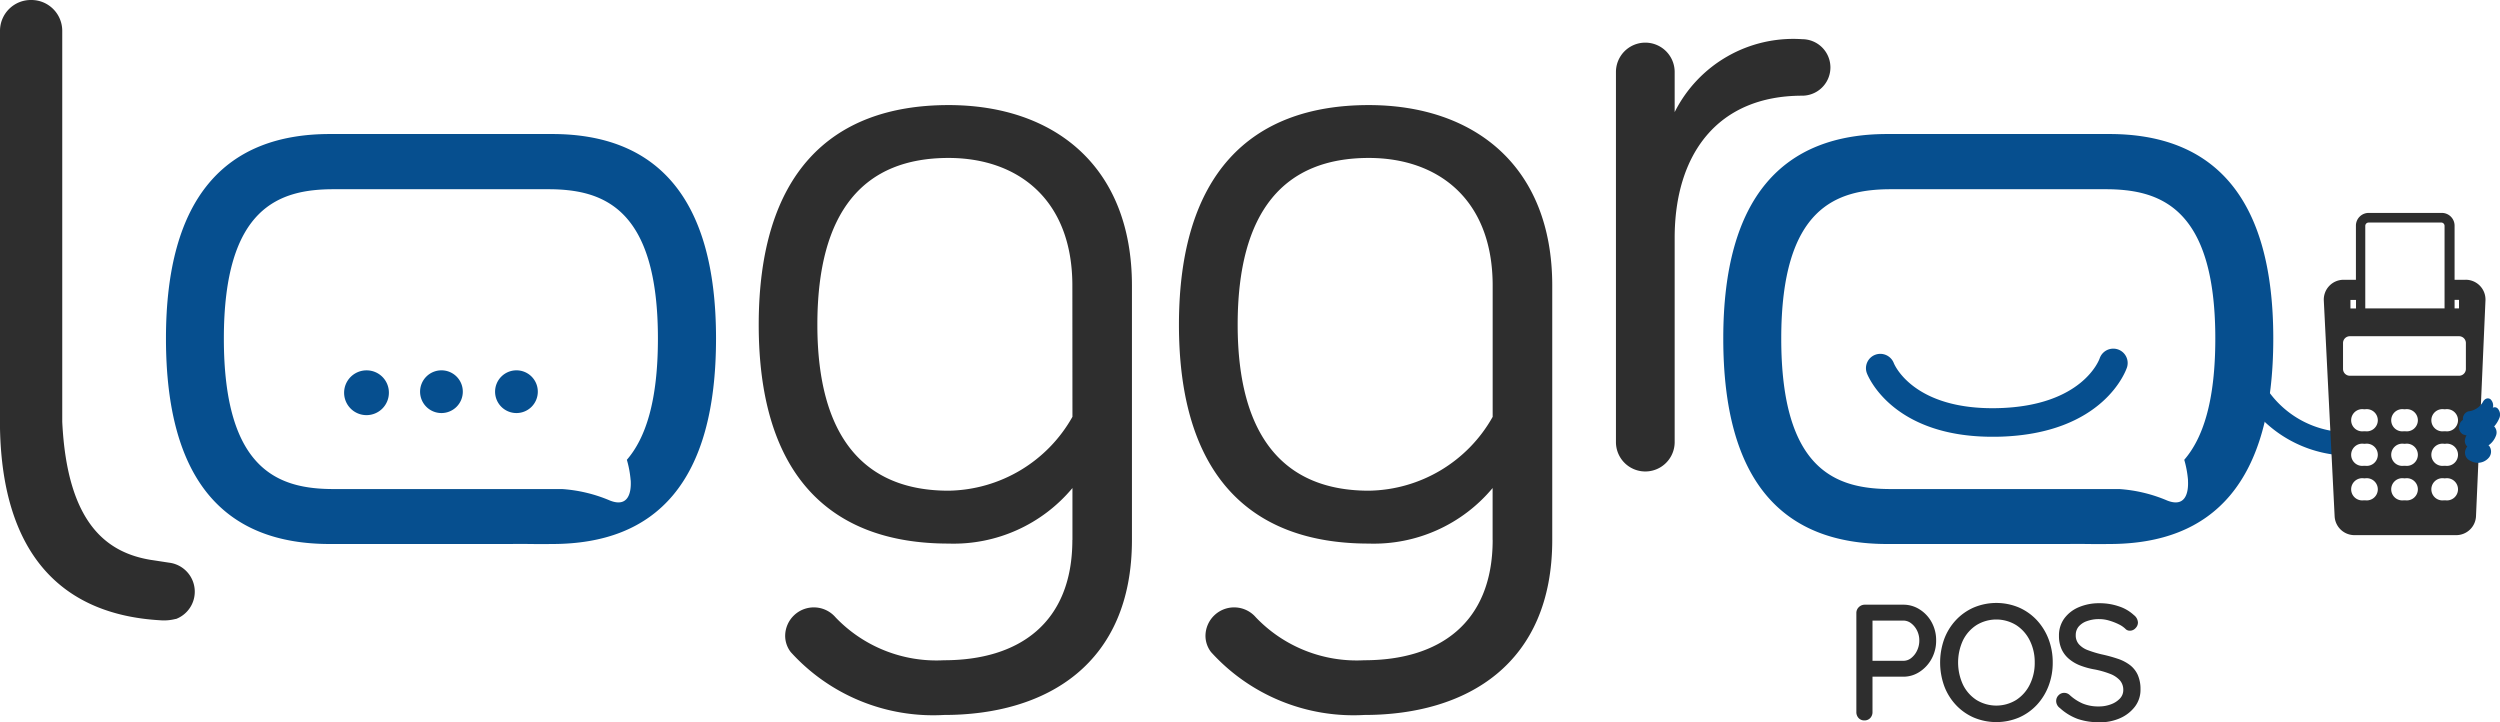 <svg xmlns="http://www.w3.org/2000/svg" xmlns:xlink="http://www.w3.org/1999/xlink" width="90" height="26" viewBox="0 0 90 26">
  <defs>
    <clipPath id="clip-path">
      <rect id="Rectángulo_2323" data-name="Rectángulo 2323" width="90" height="26" fill="none"/>
    </clipPath>
  </defs>
  <g id="Grupo_2219" data-name="Grupo 2219" clip-path="url(#clip-path)">
    <path id="Trazado_9169" data-name="Trazado 9169" d="M85.023,25.934V24.064a5.569,5.569,0,0,1-4.458,2c-4.293,0-6.836-2.494-6.836-7.877s2.543-7.909,6.836-7.909c3.764,0,6.6,2.166,6.6,6.5v9.156c0,4.464-3.072,6.3-6.77,6.3a6.917,6.917,0,0,1-5.514-2.265.962.962,0,0,1-.2-.591,1.032,1.032,0,0,1,1.816-.656,5.02,5.02,0,0,0,3.9,1.542c2.707,0,4.623-1.345,4.623-4.332m0-9.156c0-3.118-1.981-4.595-4.458-4.595-3.038,0-4.722,1.9-4.722,6.005,0,4.038,1.684,5.974,4.722,5.974A5.206,5.206,0,0,0,85.023,21.5Z" transform="translate(-46.415 -6.495)" fill="#2e2e2e"/>
    <path id="Trazado_9170" data-name="Trazado 9170" d="M125.853,25.934V24.064a5.567,5.567,0,0,1-4.458,2c-4.292,0-6.834-2.494-6.834-7.877s2.542-7.909,6.834-7.909c3.765,0,6.605,2.166,6.605,6.5v9.156c0,4.464-3.072,6.3-6.77,6.3a6.917,6.917,0,0,1-5.514-2.265.964.964,0,0,1-.2-.591,1.032,1.032,0,0,1,1.816-.656,5.02,5.02,0,0,0,3.9,1.542c2.708,0,4.623-1.345,4.623-4.332m0-9.156c0-3.118-1.981-4.595-4.458-4.595-3.038,0-4.722,1.9-4.722,6.005,0,4.038,1.684,5.974,4.722,5.974a5.2,5.2,0,0,0,4.458-2.658Z" transform="translate(-72.119 -6.495)" fill="#2e2e2e"/>
    <path id="Trazado_9171" data-name="Trazado 9171" d="M159.141,6.458a4.774,4.774,0,0,1,4.59-2.625,1.017,1.017,0,1,1,0,2.034c-3.039,0-4.59,2.1-4.59,5.12v7.351a1.057,1.057,0,0,1-2.114,0V5.014a1.057,1.057,0,0,1,2.114,0Z" transform="translate(-98.853 -2.422)" fill="#2e2e2e"/>
    <path id="Trazado_9172" data-name="Trazado 9172" d="M35.051,37.008a.806.806,0,1,1-.805-.8.8.8,0,0,1,.805.8" transform="translate(-21.051 -22.875)" fill="#064f8f"/>
    <path id="Trazado_9173" data-name="Trazado 9173" d="M42.36,36.971a.769.769,0,1,1-.769-.764.767.767,0,0,1,.769.764" transform="translate(-25.699 -22.875)" fill="#064f8f"/>
    <path id="Trazado_9174" data-name="Trazado 9174" d="M49.646,36.971a.769.769,0,1,1-.769-.764.767.767,0,0,1,.769.764" transform="translate(-30.285 -22.875)" fill="#064f8f"/>
    <path id="Trazado_9175" data-name="Trazado 9175" d="M186.1,37.239c-3.794.09-4.7-2.184-4.739-2.284a.516.516,0,0,1,.3-.665.521.521,0,0,1,.669.3c.031.08.732,1.693,3.745,1.621,3.071-.073,3.662-1.774,3.667-1.794a.518.518,0,0,1,.986.317c-.03.1-.829,2.416-4.628,2.506" transform="translate(-114.153 -21.518)" fill="#064f8f"/>
    <path id="Trazado_9176" data-name="Trazado 9176" d="M6.331,22.285A1.052,1.052,0,0,0,6.1,20.258c-.048-.006-.555-.086-.659-.1-1.609-.261-3.024-1.325-3.2-4.973V1.116A1.111,1.111,0,0,0,1.123,0,1.11,1.11,0,0,0,0,1.116V15.4a.175.175,0,0,0,0,.02c.09,4.626,2.31,6.707,5.754,6.909a1.693,1.693,0,0,0,.572-.048" transform="translate(0 0)" fill="#2e2e2e"/>
    <path id="Trazado_9177" data-name="Trazado 9177" d="M181.356,13.1h-8c-3.744,0-5.9,2.264-5.9,7.359,0,5.174,2.155,7.4,5.9,7.4H179.9c.408-.011.77.01,1.456,0,3.742,0,5.9-2.225,5.9-7.4,0-5.1-2.156-7.359-5.9-7.359m2.829,12.468c.026.452-.094.979-.739.73a5.293,5.293,0,0,0-1.732-.417c-.032,0-1.84,0-1.934,0H173.5c-1.956,0-3.957-.643-3.957-5.417,0-4.737,2-5.377,3.957-5.377h7.712c1.956,0,3.957.64,3.957,5.377,0,2.251-.443,3.584-1.118,4.364a3.681,3.681,0,0,1,.136.737" transform="translate(-105.418 -8.275)" fill="#064f8f"/>
    <path id="Trazado_9178" data-name="Trazado 9178" d="M30.027,13.1h-8c-3.744,0-5.9,2.264-5.9,7.359,0,5.174,2.155,7.4,5.9,7.4h6.546c.408-.011.77.01,1.456,0,3.742,0,5.9-2.225,5.9-7.4,0-5.1-2.157-7.359-5.9-7.359m2.829,12.468c.026.452-.094.979-.739.73a5.293,5.293,0,0,0-1.732-.417c-.032,0-1.84,0-1.934,0H22.168c-1.956,0-3.957-.643-3.957-5.417,0-4.737,2-5.377,3.957-5.377h7.712c1.956,0,3.957.64,3.957,5.377,0,2.251-.443,3.584-1.118,4.364a3.683,3.683,0,0,1,.136.737" transform="translate(-10.152 -8.275)" fill="#064f8f"/>
    <path id="Trazado_9179" data-name="Trazado 9179" d="M221.306,40.009a4.475,4.475,0,0,1-3.445-2.235l.754-.377a3.515,3.515,0,0,0,2.65,1.766c.024.293.024.5.041.846" transform="translate(-137.15 -23.627)" fill="#064f8f"/>
    <path id="Trazado_9180" data-name="Trazado 9180" d="M182.079,59.119a1.081,1.081,0,0,1,.588.17,1.248,1.248,0,0,1,.432.461,1.332,1.332,0,0,1,.162.656,1.345,1.345,0,0,1-.162.658,1.285,1.285,0,0,1-.432.471,1.054,1.054,0,0,1-.588.176h-1.157l.048-.1v1.37a.307.307,0,0,1-.081.218.28.28,0,0,1-.213.086.272.272,0,0,1-.207-.086.307.307,0,0,1-.08-.218V59.423a.288.288,0,0,1,.09-.217.3.3,0,0,1,.216-.087Zm0,2.02a.448.448,0,0,0,.285-.1.745.745,0,0,0,.21-.268.822.822,0,0,0,.081-.363.789.789,0,0,0-.081-.358.732.732,0,0,0-.21-.259.458.458,0,0,0-.285-.1H180.91l.06-.089v1.615l-.054-.078Z" transform="translate(-113.56 -37.35)" fill="#2e2e2e"/>
    <path id="Trazado_9181" data-name="Trazado 9181" d="M192.583,61.1a2.329,2.329,0,0,1-.15.843,2.089,2.089,0,0,1-.422.682,1.947,1.947,0,0,1-.645.456,2.1,2.1,0,0,1-1.625,0,1.94,1.94,0,0,1-.645-.456,2.029,2.029,0,0,1-.42-.682,2.5,2.5,0,0,1,0-1.686,2.036,2.036,0,0,1,.42-.682,1.945,1.945,0,0,1,.645-.456,2.1,2.1,0,0,1,1.625,0,1.952,1.952,0,0,1,.645.456,2.1,2.1,0,0,1,.422.682,2.332,2.332,0,0,1,.15.843m-.648,0a1.735,1.735,0,0,0-.177-.792,1.387,1.387,0,0,0-.489-.554,1.366,1.366,0,0,0-1.433,0,1.379,1.379,0,0,0-.486.551,1.905,1.905,0,0,0,0,1.588,1.372,1.372,0,0,0,.486.554,1.366,1.366,0,0,0,1.433,0,1.383,1.383,0,0,0,.489-.554,1.736,1.736,0,0,0,.177-.793" transform="translate(-118.685 -37.249)" fill="#2e2e2e"/>
    <path id="Trazado_9182" data-name="Trazado 9182" d="M201.349,63.25a2.287,2.287,0,0,1-.768-.119,1.934,1.934,0,0,1-.641-.393.294.294,0,0,1-.1-.116.311.311,0,0,1-.033-.14.288.288,0,0,1,.084-.2.276.276,0,0,1,.21-.089.288.288,0,0,1,.18.066,1.7,1.7,0,0,0,.476.316,1.462,1.462,0,0,0,.585.107,1.21,1.21,0,0,0,.44-.078.825.825,0,0,0,.321-.208.435.435,0,0,0,.12-.3.518.518,0,0,0-.123-.355.91.91,0,0,0-.354-.233,3.186,3.186,0,0,0-.554-.158,2.731,2.731,0,0,1-.537-.149,1.408,1.408,0,0,1-.4-.242.99.99,0,0,1-.257-.348,1.15,1.15,0,0,1-.09-.471,1.032,1.032,0,0,1,.192-.626,1.243,1.243,0,0,1,.522-.405,1.855,1.855,0,0,1,.744-.143,2.12,2.12,0,0,1,.708.116,1.453,1.453,0,0,1,.533.313.357.357,0,0,1,.144.268.287.287,0,0,1-.087.2.268.268,0,0,1-.2.092.222.222,0,0,1-.144-.047.915.915,0,0,0-.257-.182,2.086,2.086,0,0,0-.345-.134,1.235,1.235,0,0,0-.35-.054,1.276,1.276,0,0,0-.462.075.676.676,0,0,0-.294.2.468.468,0,0,0-.1.3.48.48,0,0,0,.117.334.812.812,0,0,0,.327.212,4,4,0,0,0,.48.146,5.257,5.257,0,0,1,.59.161,1.512,1.512,0,0,1,.441.229.937.937,0,0,1,.276.349,1.25,1.25,0,0,1,.1.518,1,1,0,0,1-.2.626,1.359,1.359,0,0,1-.536.417,1.8,1.8,0,0,1-.741.149" transform="translate(-125.785 -37.25)" fill="#2e2e2e"/>
    <path id="Trazado_9183" data-name="Trazado 9183" d="M230.925,23.223h-.4V21.265a.46.46,0,0,0-.469-.449h-2.613a.46.46,0,0,0-.47.449v1.958h-.441a.713.713,0,0,0-.715.746l.39,7.772a.714.714,0,0,0,.715.675h3.659a.713.713,0,0,0,.715-.68l.341-7.772a.713.713,0,0,0-.715-.742m-.238,1.031h-.159v-.306h.159Zm-3.254-3.091h2.613a.12.12,0,0,1,.121.12v2.972h-2.854V21.283a.12.12,0,0,1,.121-.12m-.655,2.786h.2v.306h-.2Zm.529,7.213h-.047a.4.4,0,1,1,0-.792h.047a.4.4,0,1,1,0,.792m0-1.243h-.047a.4.4,0,1,1,0-.792h.047a.4.4,0,1,1,0,.792m0-1.243h-.047a.4.4,0,1,1,0-.792h.047a.4.4,0,1,1,0,.792m1.445,2.486H228.7a.4.4,0,1,1,0-.792h.047a.4.4,0,1,1,0,.792m0-1.243H228.7a.4.4,0,1,1,0-.792h.047a.4.4,0,1,1,0,.792m0-1.243H228.7a.4.4,0,1,1,0-.792h.047a.4.4,0,1,1,0,.792m1.445,2.486h-.047a.4.4,0,1,1,0-.792h.047a.4.4,0,1,1,0,.792m0-1.243h-.047a.4.4,0,1,1,0-.792h.047a.4.4,0,1,1,0,.792m0-1.243h-.047a.4.4,0,1,1,0-.792h.047a.4.4,0,1,1,0,.792m.74-2.243a.246.246,0,0,1-.246.245h-3.931a.245.245,0,0,1-.246-.245V25.5a.245.245,0,0,1,.246-.245h3.931a.246.246,0,0,1,.246.245Z" transform="translate(-142.16 -13.151)" fill="#2e2e2e"/>
    <path id="Trazado_9184" data-name="Trazado 9184" d="M239.508,39.958a.231.231,0,0,1-.176-.244.281.281,0,0,1,.193-.3.687.687,0,0,0,.522-.333c.063-.126.186-.173.28-.1a.32.32,0,0,1,.06.367,1.109,1.109,0,0,1-.843.608.144.144,0,0,1-.036,0" transform="translate(-150.666 -24.605)" fill="#064f8f"/>
    <path id="Trazado_9185" data-name="Trazado 9185" d="M239.879,42.417a1.134,1.134,0,0,1-.2-.039.272.272,0,0,1-.143-.324c.029-.148.144-.252.248-.214.4.111.5-.107.5-.116.05-.139.165-.2.269-.141a.314.314,0,0,1,.089.365.728.728,0,0,1-.764.468" transform="translate(-150.79 -26.257)" fill="#064f8f"/>
    <path id="Trazado_9186" data-name="Trazado 9186" d="M239.953,44.1a.633.633,0,0,1-.315-.13.321.321,0,0,1-.07-.37c.057-.134.183-.188.278-.116.182.133.277.04.3.02a.168.168,0,0,1,.282.02.343.343,0,0,1-.02.376.524.524,0,0,1-.451.2" transform="translate(-150.797 -27.44)" fill="#064f8f"/>
    <path id="Trazado_9187" data-name="Trazado 9187" d="M239.384,40.863a1.175,1.175,0,0,1-.279-.063.281.281,0,0,1-.131-.333c.033-.148.139-.234.255-.2a.63.63,0,0,0,.831-.3c.059-.133.183-.183.278-.113a.323.323,0,0,1,.067.372,1.04,1.04,0,0,1-1.021.636" transform="translate(-150.435 -25.161)" fill="#064f8f"/>
  </g>
</svg>
